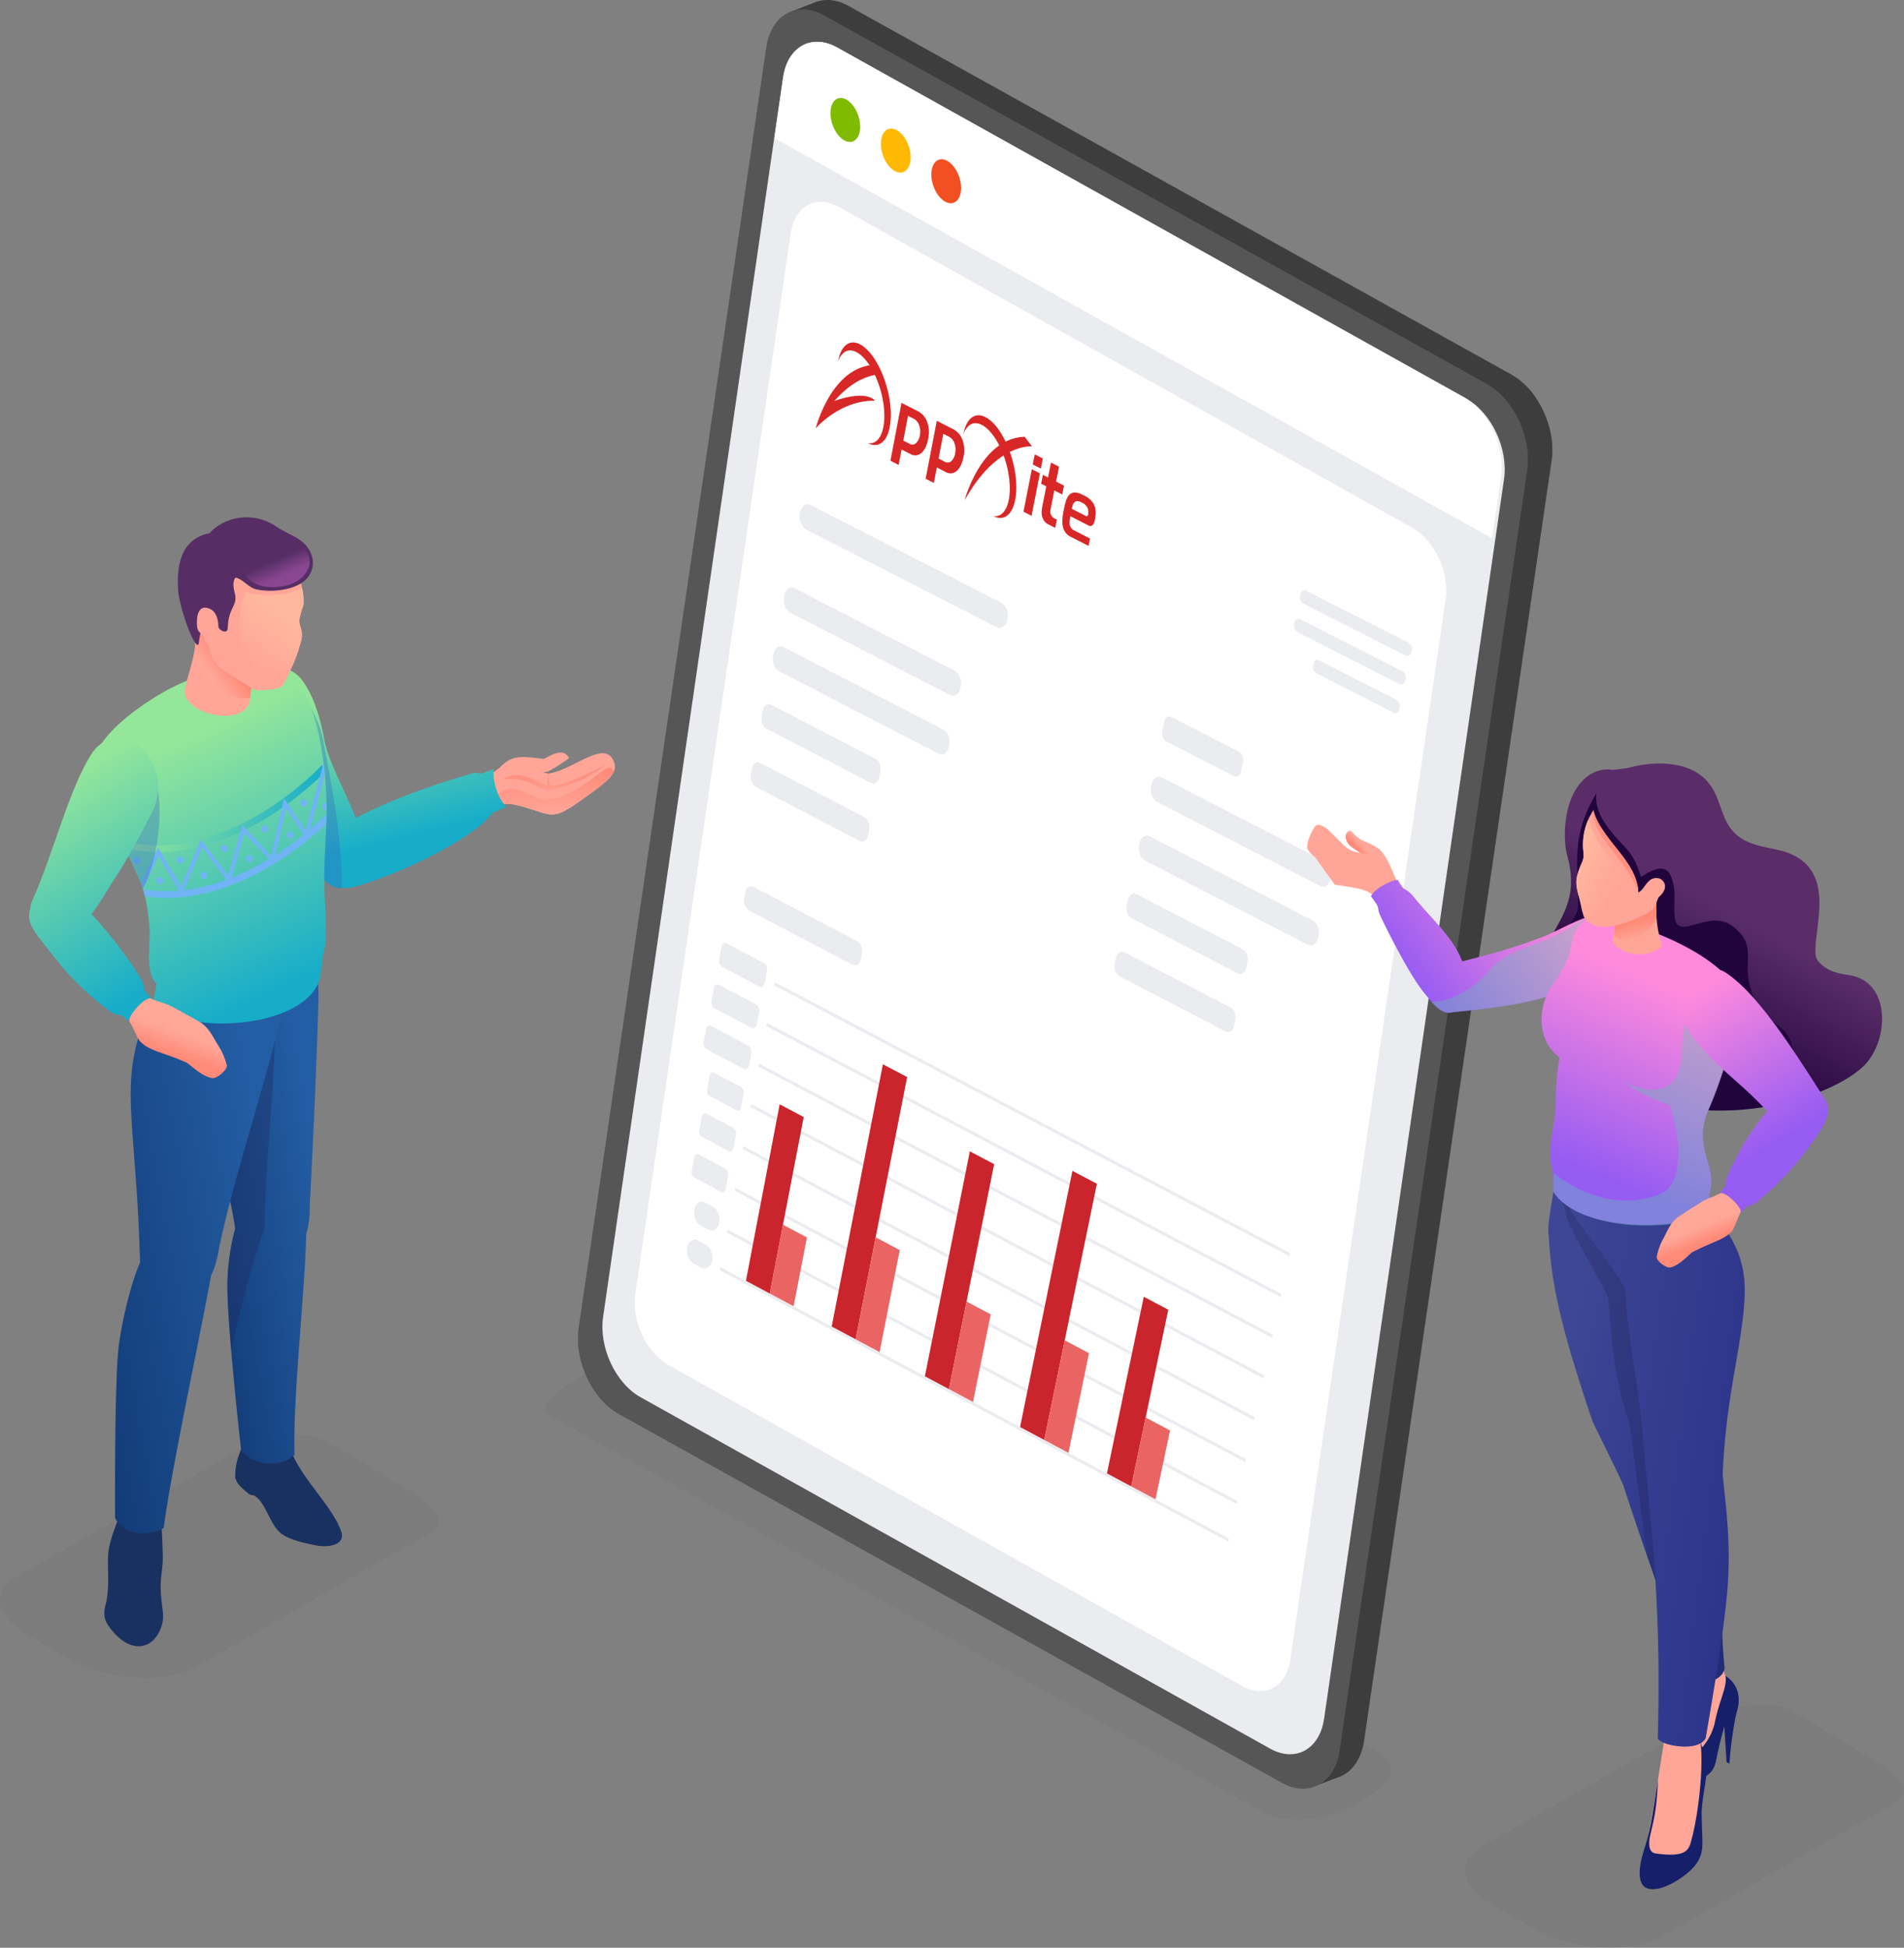 <svg xmlns="http://www.w3.org/2000/svg" xmlns:xlink="http://www.w3.org/1999/xlink" width="961.365" height="983.538" viewBox="0 0 961.365 983.538">
  <rect x="0" y="0" width="961.365" height="983.538" fill="#808080" stroke="none"/>
  <defs>
    <clipPath id="clip-path">
      <path id="Path_12483" data-name="Path 12483" d="M1072.182,1751.947l136.909,69.564-9.819,49.159-136.286-69.619Z" fill="none"/>
    </clipPath>
    <linearGradient id="linear-gradient" x1="0.491" y1="0.104" x2="0.522" y2="0.968" gradientUnits="objectBoundingBox">
      <stop offset="0" stop-color="#ff8a78"/>
      <stop offset="1" stop-color="#ffa799"/>
    </linearGradient>
    <linearGradient id="linear-gradient-2" x1="0.499" y1="0.25" x2="0.528" y2="1.44" xlink:href="#linear-gradient"/>
    <linearGradient id="linear-gradient-3" x1="0.423" y1="0.132" x2="0.616" y2="0.772" gradientUnits="objectBoundingBox">
      <stop offset="0" stop-color="#94e69a"/>
      <stop offset="1" stop-color="#17adc9"/>
    </linearGradient>
    <linearGradient id="linear-gradient-4" x1="0.845" y1="0.229" x2="0.127" y2="0.771" gradientUnits="objectBoundingBox">
      <stop offset="0" stop-color="#235da3"/>
      <stop offset="1" stop-color="#123a76"/>
    </linearGradient>
    <linearGradient id="linear-gradient-5" x1="0.773" y1="0.21" x2="-0.151" y2="0.777" xlink:href="#linear-gradient-4"/>
    <linearGradient id="linear-gradient-6" x1="0.467" y1="0.19" x2="0.682" y2="0.907" xlink:href="#linear-gradient-3"/>
    <linearGradient id="linear-gradient-7" x1="0" y1="0.5" x2="1" y2="0.5" xlink:href="#linear-gradient-3"/>
    <linearGradient id="linear-gradient-8" x1="0.435" y1="0.681" x2="0.546" y2="0.437" xlink:href="#linear-gradient"/>
    <linearGradient id="linear-gradient-9" x1="0.431" y1="0.163" x2="0.661" y2="0.931" xlink:href="#linear-gradient-3"/>
    <linearGradient id="linear-gradient-10" x1="0.558" y1="0.429" x2="0.305" y2="0.659" xlink:href="#linear-gradient"/>
    <linearGradient id="linear-gradient-11" x1="0.597" y1="0.241" x2="0.312" y2="0.78" gradientUnits="objectBoundingBox">
      <stop offset="0" stop-color="#ffb89e"/>
      <stop offset="1" stop-color="#ffa799"/>
    </linearGradient>
    <linearGradient id="linear-gradient-12" x1="0.653" y1="0.688" x2="0.447" y2="0.386" gradientUnits="objectBoundingBox">
      <stop offset="0" stop-color="#8a4791"/>
      <stop offset="1" stop-color="#562e65"/>
    </linearGradient>
    <linearGradient id="linear-gradient-13" x1="0.544" y1="0.432" x2="0.345" y2="0.802" gradientUnits="objectBoundingBox">
      <stop offset="0" stop-color="#5a2d68"/>
      <stop offset="1" stop-color="#22043d"/>
    </linearGradient>
    <linearGradient id="linear-gradient-14" x1="0.438" y1="0.586" x2="0.533" y2="0.507" xlink:href="#linear-gradient"/>
    <linearGradient id="linear-gradient-15" x1="0.098" y1="0.575" x2="0.794" y2="0.299" gradientUnits="objectBoundingBox">
      <stop offset="0" stop-color="#965cf2"/>
      <stop offset="1" stop-color="#ff8adc"/>
    </linearGradient>
    <linearGradient id="linear-gradient-16" x1="0.213" y1="0.187" x2="1.068" y2="0.765" gradientUnits="objectBoundingBox">
      <stop offset="0" stop-color="#3e4795"/>
      <stop offset="1" stop-color="#273088"/>
    </linearGradient>
    <linearGradient id="linear-gradient-17" x1="-0.078" y1="0.231" x2="1.225" y2="0.707" xlink:href="#linear-gradient-16"/>
    <linearGradient id="linear-gradient-18" x1="0.385" y1="0.834" x2="0.554" y2="0.199" xlink:href="#linear-gradient-15"/>
    <linearGradient id="linear-gradient-19" x1="0.556" y1="0.648" x2="0.472" y2="0.47" xlink:href="#linear-gradient"/>
    <linearGradient id="linear-gradient-20" x1="0.628" y1="0.744" x2="0.359" y2="0.067" xlink:href="#linear-gradient-15"/>
    <linearGradient id="linear-gradient-21" x1="0.522" y1="0.533" x2="0.594" y2="0.852" xlink:href="#linear-gradient"/>
    <linearGradient id="linear-gradient-22" x1="0.088" y1="0.373" x2="0.591" y2="0.782" xlink:href="#linear-gradient-11"/>
  </defs>
  <g id="appxite_invoice_as_service_hero" transform="translate(-651.124 -1584.756)">
    <g id="Group_8546" data-name="Group 8546">
      <path id="Path_12448" data-name="Path 12448" d="M1345.883,2468.972,990.789,2272.6c-8.717-3.982-21.527-7.739-30.074-2.532L938.838,2283.4c-4.4,2.681-18.87,11.581-9.192,16.843,28.475,15.482,330.641,184.016,359.557,199.745,5.469,2.974,13.47,4.049,21.867,3.352,8.361-.693,17.043-2.957,23.684-7.053l8.738-5.39c6.176-3.809,9.6-7.97,9.926-11.962C1353.74,2475.032,1351.234,2471.414,1345.883,2468.972Z" fill="#231f20" fill-rule="evenodd" opacity="0.04"/>
      <g id="Group_8539" data-name="Group 8539">
        <g id="Group_8538" data-name="Group 8538">
          <g id="Group_8535" data-name="Group 8535">
            <path id="Path_12449" data-name="Path 12449" d="M1079.527,1587.735c-5.121-2.908-11.123-3.989-16.743-1.871l-12.568,4.911c-4.564,23.619,260.273,889.4,266.1,895.412l11.219-4.234c7.365-2.9,11.228-10.568,12.309-18.021l94.716-646.521a.56.56,0,0,0,.011-.073c1.542-10.872-1.727-22.191-7.7-31.275a36.4,36.4,0,0,0-12.652-12.2Z" fill="#3d3d3d" fill-rule="evenodd"/>
            <path id="Path_12450" data-name="Path 12450" d="M1401.818,1778.647l-334.682-186.129c-13.65-7.564-26.647-.3-29.058,16.162L943.362,2255.2c-2.41,16.465,6.663,35.963,20.311,43.526l334.686,186.13c13.65,7.564,26.677.319,29.088-16.143l94.715-646.527C1424.578,1805.729,1415.466,1786.212,1401.818,1778.647Z" fill="#565656" fill-rule="evenodd"/>
          </g>
          <path id="Path_12451" data-name="Path 12451" d="M1401.818,1778.758l-334.682-186.129c-13.65-7.564-26.647-.3-29.058,16.162l-94.716,646.524c-2.41,16.465,6.663,35.963,20.311,43.526l334.686,186.13c13.65,7.564,26.677.319,29.088-16.143l94.715-646.527C1424.578,1805.84,1415.466,1786.323,1401.818,1778.758Z" fill="#565656" fill-rule="evenodd"/>
          <path id="Path_12452" data-name="Path 12452" d="M1391.5,1786.086l-317.829-177.419c-12.765-7.074-24.919-.284-27.174,15.113l-90.841,625.875c-2.254,15.4,6.231,33.63,18.994,40.7l317.833,177.421c12.764,7.074,24.947.3,27.2-15.1l90.84-625.878C1412.779,1811.412,1404.258,1793.16,1391.5,1786.086Z" fill="#ebecef" fill-rule="evenodd"/>
          <g id="Group_8537" data-name="Group 8537">
            <path id="Path_12453" data-name="Path 12453" d="M1390.091,1785.208l-316.424-176.541c-12.7-7.039-24.794-.282-27.037,15.038l-4.513,30.807,362.381,202.1,4.524-30.883C1411.27,1810.408,1402.791,1792.247,1390.091,1785.208Z" fill="#fff" fill-rule="evenodd"/>
            <g id="Group_8536" data-name="Group 8536">
              <path id="Path_12454" data-name="Path 12454" d="M1076.042,1654.686c-4.011-3.305-6.408-10.17-5.357-15.34s5.153-6.679,9.164-3.373,6.407,10.174,5.357,15.34S1080.051,1657.99,1076.042,1654.686Z" fill="#80ba01" fill-rule="evenodd"/>
              <path id="Path_12455" data-name="Path 12455" d="M1101.511,1670.159c-4.012-3.306-6.409-10.172-5.358-15.341s5.153-6.679,9.164-3.374,6.408,10.175,5.357,15.341S1105.519,1673.462,1101.511,1670.159Z" fill="#ffb902" fill-rule="evenodd"/>
              <path id="Path_12456" data-name="Path 12456" d="M1126.979,1685.63c-4.011-3.305-6.409-10.171-5.357-15.34s5.152-6.679,9.164-3.374,6.407,10.175,5.357,15.341S1130.988,1688.934,1126.979,1685.63Z" fill="#f25022" fill-rule="evenodd"/>
            </g>
          </g>
        </g>
      </g>
      <path id="Path_12457" data-name="Path 12457" d="M1364.209,1851.266l-289.758-162.118c-11.306-6.266-22.072-.251-24.069,13.387l-78.454,535.522c-2,13.639,5.519,29.789,16.824,36.053l289.76,162.12c11.307,6.265,22.1.264,24.094-13.371l78.454-535.526C1383.06,1873.7,1375.513,1857.532,1364.209,1851.266Z" fill="#fff" fill-rule="evenodd"/>
      <g id="Group_8545" data-name="Group 8545">
        <path id="Path_12458" data-name="Path 12458" d="M1360.83,1915.8l-51.537-26.23c-1.3-.66-2.053-2.67-1.677-4.465h0c.375-1.8,1.745-2.725,3.044-2.065l51.568,26.228c1.3.664,2.059,2.678,1.674,4.475h0C1363.517,1915.54,1362.135,1916.466,1360.83,1915.8Z" fill="#ebecef" fill-rule="evenodd"/>
        <path id="Path_12459" data-name="Path 12459" d="M1154.23,1901.457l-96.005-49.3c-2.413-1.239-3.867-5.025-3.232-8.416h0c.635-3.394,3.131-5.158,5.547-3.919l96.115,49.294c2.44,1.251,3.889,5.055,3.22,8.45h0C1159.207,1900.957,1156.667,1902.709,1154.23,1901.457Z" fill="#ebecef" fill-rule="evenodd"/>
        <path id="Path_12460" data-name="Path 12460" d="M1130.864,1935.769l-80.869-41.719c-2.219-1.145-3.558-4.624-2.976-7.734l.176-.937c.582-3.112,2.877-4.722,5.1-3.578l80.962,41.712c2.241,1.154,3.576,4.648,2.967,7.761l-.183.938C1135.431,1935.324,1133.1,1936.924,1130.864,1935.769Z" fill="#ebecef" fill-rule="evenodd"/>
        <path id="Path_12461" data-name="Path 12461" d="M1125.084,1965.4l-80.645-41.736c-2.213-1.145-3.55-4.612-2.97-7.706l.174-.933c.58-3.1,2.867-4.694,5.083-3.549l80.737,41.729c2.235,1.155,3.567,4.636,2.962,7.734l-.183.933C1129.637,1964.966,1127.316,1966.552,1125.084,1965.4Z" fill="#ebecef" fill-rule="evenodd"/>
        <path id="Path_12462" data-name="Path 12462" d="M1090.9,1980.115l-52.711-27.365c-1.808-.939-2.9-3.77-2.429-6.292l.553-2.952c.473-2.525,2.341-3.823,4.151-2.885l52.771,27.362c1.82.944,2.911,3.783,2.425,6.309l-.57,2.953C1094.6,1979.768,1092.714,1981.059,1090.9,1980.115Z" fill="#ebecef" fill-rule="evenodd"/>
        <path id="Path_12463" data-name="Path 12463" d="M1085.252,2009.445l-52.567-27.376c-1.8-.939-2.893-3.76-2.423-6.27l.55-2.937c.47-2.512,2.332-3.8,4.137-2.861l52.626,27.372c1.815.944,2.9,3.773,2.42,6.286l-.567,2.939C1088.944,2009.109,1087.065,2010.39,1085.252,2009.445Z" fill="#ebecef" fill-rule="evenodd"/>
        <path id="Path_12464" data-name="Path 12464" d="M1081.588,2071.929l-52.318-27.418c-1.8-.94-2.881-3.742-2.414-6.227l.547-2.909c.468-2.487,2.32-3.754,4.117-2.814l52.377,27.414c1.806.945,2.89,3.756,2.409,6.244l-.563,2.91C1085.262,2071.615,1083.392,2072.875,1081.588,2071.929Z" fill="#ebecef" fill-rule="evenodd"/>
        <path id="Path_12465" data-name="Path 12465" d="M1274.24,1976.733l-34.282-17.628c-1.5-.772-2.383-3.1-1.959-5.169l.979-4.79c.424-2.074,2-3.14,3.5-2.368L1276.8,1964.4c1.508.775,2.389,3.106,1.958,5.181l-1,4.791C1277.331,1976.447,1275.746,1977.508,1274.24,1976.733Z" fill="#ebecef" fill-rule="evenodd"/>
        <path id="Path_12466" data-name="Path 12466" d="M1317.647,2032.127l-82.4-42.508c-2.262-1.166-3.591-4.667-2.954-7.78l.192-.939c.636-3.116,3.009-4.712,5.273-3.546l82.494,42.5c2.283,1.176,3.608,4.691,2.944,7.808l-.2.939C1322.336,2031.718,1319.927,2033.3,1317.647,2032.127Z" fill="#ebecef" fill-rule="evenodd"/>
        <path id="Path_12467" data-name="Path 12467" d="M1311.344,2061.792l-82.166-42.523c-2.255-1.167-3.581-4.655-2.948-7.753l.191-.934c.634-3.1,3-4.684,5.256-3.517l82.261,42.516c2.277,1.177,3.6,4.679,2.939,7.781l-.2.935C1316.018,2061.4,1313.618,2062.969,1311.344,2061.792Z" fill="#ebecef" fill-rule="evenodd"/>
        <path id="Path_12468" data-name="Path 12468" d="M1276.1,2076.267l-53.7-27.88c-1.842-.957-2.926-3.8-2.41-6.329l.6-2.956c.516-2.528,2.448-3.814,4.292-2.858l53.764,27.876c1.855.961,2.937,3.818,2.406,6.346l-.621,2.957C1279.9,2075.949,1277.953,2077.229,1276.1,2076.267Z" fill="#ebecef" fill-rule="evenodd"/>
        <path id="Path_12469" data-name="Path 12469" d="M1269.941,2105.631l-53.552-27.89c-1.837-.956-2.919-3.794-2.406-6.307l.6-2.941c.514-2.515,2.439-3.791,4.278-2.834l53.613,27.886c1.85.961,2.93,3.808,2.4,6.324l-.618,2.942C1273.732,2105.324,1271.788,2106.593,1269.941,2105.631Z" fill="#ebecef" fill-rule="evenodd"/>
        <path id="Path_12470" data-name="Path 12470" d="M1357.747,1930.2l-51.466-26.236c-1.3-.661-2.05-2.666-1.676-4.458h0c.374-1.791,1.742-2.717,3.039-2.056l51.5,26.233c1.3.664,2.057,2.675,1.673,4.467h0C1360.431,1929.944,1359.051,1930.866,1357.747,1930.2Z" fill="#ebecef" fill-rule="evenodd"/>
        <path id="Path_12471" data-name="Path 12471" d="M1354.957,1944.712l-39.314-20.072a3.691,3.691,0,0,1-1.473-3.917l.164-.78c.331-1.573,1.535-2.384,2.676-1.8l39.339,20.071a3.681,3.681,0,0,1,1.47,3.923l-.167.781C1357.315,1944.489,1356.1,1945.3,1354.957,1944.712Z" fill="#ebecef" fill-rule="evenodd"/>
        <g id="Artwork_4" data-name="Artwork 4">
          <g id="Group_8543" data-name="Group 8543">
            <g id="Group_8542" data-name="Group 8542" clip-path="url(#clip-path)">
              <g id="Group_8541" data-name="Group 8541">
                <g id="Group_8540" data-name="Group 8540" clip-path="url(#clip-path)">
                  <path id="Path_12472" data-name="Path 12472" d="M1119.793,1806.3q-.985,5.132-3.462,7.2a4.68,4.68,0,0,1-5.554.5l-4.426-2.258-1.491,7.8-4.139-2.114,5.574-29.236,8.185,4.167a9.759,9.759,0,0,1,4.864,5.661,15.588,15.588,0,0,1,.449,8.275m-4.215-1.784a9.074,9.074,0,0,0-.377-5.032,5.771,5.771,0,0,0-2.718-3.27l-2.885-1.469-2.387,12.5,3.175,1.62a2.711,2.711,0,0,0,3.2-.3,6.741,6.741,0,0,0,1.988-4.05" fill="#d82727"/>
                  <path id="Path_12473" data-name="Path 12473" d="M1137.625,1815.391q-.994,5.132-3.479,7.2a4.7,4.7,0,0,1-5.568.5l-4.434-2.262-1.5,7.8-4.146-2.118,5.622-29.24,8.2,4.175a9.763,9.763,0,0,1,4.869,5.666,15.561,15.561,0,0,1,.44,8.278m-4.223-1.788a9.067,9.067,0,0,0-.372-5.033,5.772,5.772,0,0,0-2.721-3.274l-2.89-1.472-2.407,12.5,3.181,1.623a2.72,2.72,0,0,0,3.212-.293,6.739,6.739,0,0,0,2-4.049" fill="#d82727"/>
                  <path id="Path_12474" data-name="Path 12474" d="M1176.675,1821.381l-4.091-2.082,1-5.1,4.093,2.082Zm-4.7,23.852-4.081-2.083,4.217-21.445,4.09,2.082Z" fill="#d82727"/>
                  <path id="Path_12475" data-name="Path 12475" d="M1187.472,1834.455l-4-2.039-1.925,9.732a4.383,4.383,0,0,0,.218,2.525,3.813,3.813,0,0,0,1.783,1.865l1.215.62-.828,4.176-3.819-1.949a5.575,5.575,0,0,1-2.588-3.231,7.409,7.409,0,0,1-.468-2.742,18.481,18.481,0,0,1,.373-3.043l1.978-10.022-2.608-1.328.883-4.478,2.609,1.328,1.483-7.511,4.066,2.068-1.486,7.512,4.005,2.039Z" fill="#d82727"/>
                  <path id="Path_12476" data-name="Path 12476" d="M1138.2,1837.324s8.133-31.27,30.27-32.034l3.728,4.882s-17.685-2.021-34,27.152" fill="#d82727"/>
                  <path id="Path_12477" data-name="Path 12477" d="M1062.987,1801.052s7.893-31.247,29.8-32.077l3.713,4.863s-17.513-1.964-33.512,27.214" fill="#d82727"/>
                  <path id="Path_12478" data-name="Path 12478" d="M1160.74,1812.179c-5.064-13.6-13.679-20.932-19.23-16.368-1.994,1.639-3.317,4.594-3.963,8.331a9.783,9.783,0,0,1,2.811-4.45c5.027-4.13,12.828,2.51,17.414,14.824s4.212,25.594-.818,29.687a5.156,5.156,0,0,1-4.372,1.1c2.612,1.378,5.148,1.367,7.248-.341,5.556-4.517,5.97-19.192.91-32.781" fill="#d82727"/>
                  <path id="Path_12479" data-name="Path 12479" d="M1097.323,1775.353c-5.079-13.579-13.655-20.88-19.141-16.3-1.971,1.645-3.271,4.6-3.9,8.339a9.771,9.771,0,0,1,2.769-4.456c4.968-4.144,12.733,2.469,17.333,14.764s4.285,25.568-.686,29.676a5.081,5.081,0,0,1-4.332,1.111c2.6,1.369,5.112,1.351,7.187-.363,5.492-4.533,5.84-19.2.765-32.77" fill="#d82727"/>
                  <path id="Path_12480" data-name="Path 12480" d="M1062.987,1801.052s12.21-14.345,29.927-13.922c0,0-4.169-6.67-24.524,1.595" fill="#d82727"/>
                  <path id="Path_12481" data-name="Path 12481" d="M1192.047,1855.968a7.291,7.291,0,0,1-4.251-5.22c-.627-2.6-.117-5.663.458-8.561.813-4.1,1.562-7.05,3.694-8.247s4.807.164,6.292.92a11.074,11.074,0,0,1,4.918,4.057c1.52,2.556,1.36,5.489.806,8.265a4.631,4.631,0,0,1-1.405,2.936,1.7,1.7,0,0,1-1.857-.035l-9.139-4.659a22.629,22.629,0,0,0-.393,3.127,4.232,4.232,0,0,0,2.655,4.225l7.683,3.919-.744,3.721Zm7.468-10.6c.683.348.912-.311,1.028-.891a5.579,5.579,0,0,0-.423-3.457,5.722,5.722,0,0,0-2.771-2.507c-.921-.469-2.338-1.236-3.584-.228-.935.757-1.144,1.974-1.462,3.408Z" fill="#d82727"/>
                </g>
              </g>
            </g>
          </g>
        </g>
        <g id="Group_8544" data-name="Group 8544">
          <path id="Path_12484" data-name="Path 12484" d="M1034.637,2082.952l-18.864-9.92a3.781,3.781,0,0,1-1.508-3.882l1.173-6.256c.29-1.549,1.444-2.335,2.565-1.746l18.885,9.918a3.778,3.778,0,0,1,1.507,3.889l-1.186,6.257C1036.916,2082.759,1035.759,2083.541,1034.637,2082.952Z" fill="#ebecef" fill-rule="evenodd"/>
          <path id="Path_12485" data-name="Path 12485" d="M1030.689,2103.8l-18.827-9.922a3.772,3.772,0,0,1-1.505-3.872l1.168-6.234c.289-1.543,1.44-2.325,2.559-1.736l18.847,9.921a3.77,3.77,0,0,1,1.506,3.879l-1.182,6.234C1032.963,2103.615,1031.808,2104.393,1030.689,2103.8Z" fill="#ebecef" fill-rule="evenodd"/>
          <path id="Path_12486" data-name="Path 12486" d="M1026.755,2124.581l-18.79-9.924a3.765,3.765,0,0,1-1.5-3.863l1.164-6.212c.288-1.537,1.437-2.314,2.553-1.726l18.81,9.923a3.762,3.762,0,0,1,1.5,3.87l-1.177,6.212C1029.024,2124.4,1027.872,2125.171,1026.755,2124.581Z" fill="#ebecef" fill-rule="evenodd"/>
          <path id="Path_12487" data-name="Path 12487" d="M1023.1,2145.427l-13.67-7.236a3.263,3.263,0,0,1-1.3-3.345l1.3-6.925c.25-1.33,1.246-2,2.213-1.489l13.685,7.235a3.261,3.261,0,0,1,1.3,3.351l-1.313,6.925C1025.067,2145.272,1024.07,2145.939,1023.1,2145.427Z" fill="#ebecef" fill-rule="evenodd"/>
          <path id="Path_12488" data-name="Path 12488" d="M1302.235,2219.136,1041.9,2082.293l.3-1.6,260.379,136.841Z" fill="#ebecef" fill-rule="evenodd"/>
          <path id="Path_12489" data-name="Path 12489" d="M1297.81,2239.757l-259.826-136.872.3-1.59,259.866,136.87Z" fill="#ebecef" fill-rule="evenodd"/>
          <path id="Path_12490" data-name="Path 12490" d="M1293.4,2260.306l-259.315-136.9.3-1.584,259.355,136.9Z" fill="#ebecef" fill-rule="evenodd"/>
          <path id="Path_12491" data-name="Path 12491" d="M1289.008,2280.781,1030.2,2143.855l.3-1.579L1289.347,2279.2Z" fill="#ebecef" fill-rule="evenodd"/>
          <path id="Path_12492" data-name="Path 12492" d="M1284.455,2302l-258.279-136.953.3-1.573,258.318,136.951Z" fill="#ebecef" fill-rule="evenodd"/>
          <path id="Path_12493" data-name="Path 12493" d="M1279.919,2323.14l-257.754-136.978.3-1.567,257.793,136.976Z" fill="#ebecef" fill-rule="evenodd"/>
          <path id="Path_12494" data-name="Path 12494" d="M1275.4,2344.2l-257.23-137,.3-1.562,257.269,137Z" fill="#ebecef" fill-rule="evenodd"/>
          <path id="Path_12495" data-name="Path 12495" d="M1271.323,2363.2l-256.759-137.024.3-1.557,256.8,137.022Z" fill="#ebecef" fill-rule="evenodd"/>
          <path id="Path_12496" data-name="Path 12496" d="M1019.2,2166.058l-13.643-7.237a3.257,3.257,0,0,1-1.3-3.337l1.3-6.9c.249-1.326,1.242-1.992,2.208-1.481l13.658,7.237a3.254,3.254,0,0,1,1.3,3.342l-1.308,6.9C1021.156,2165.907,1020.161,2166.571,1019.2,2166.058Z" fill="#ebecef" fill-rule="evenodd"/>
          <path id="Path_12497" data-name="Path 12497" d="M1015.3,2186.617l-13.617-7.239a3.25,3.25,0,0,1-1.3-3.328l1.292-6.876c.248-1.321,1.24-1.984,2.2-1.472l13.632,7.238a3.248,3.248,0,0,1,1.3,3.334l-1.3,6.877C1017.259,2186.47,1016.265,2187.13,1015.3,2186.617Z" fill="#ebecef" fill-rule="evenodd"/>
          <path id="Path_12498" data-name="Path 12498" d="M1008.917,2205.769l-4.017-2.14c-2.338-1.246-3.758-4.881-3.155-8.08h0c.6-3.2,3.011-4.8,5.352-3.556l4.02,2.14c2.343,1.246,3.763,4.887,3.156,8.087h0C1013.667,2205.42,1011.256,2207.016,1008.917,2205.769Z" fill="#ebecef" fill-rule="evenodd"/>
          <path id="Path_12499" data-name="Path 12499" d="M1005.3,2224.9l-4.009-2.14c-2.334-1.246-3.752-4.873-3.151-8.061h0c.6-3.19,3-4.782,5.34-3.537l4.014,2.14c2.338,1.247,3.756,4.879,3.151,8.069h0C1010.04,2224.556,1007.634,2226.143,1005.3,2224.9Z" fill="#ebecef" fill-rule="evenodd"/>
          <path id="Path_12500" data-name="Path 12500" d="M1056.932,2148.814l-17.138,89.113-12.034-6.421,17.035-89.107Z" fill="#ca242d" fill-rule="evenodd"/>
          <path id="Path_12501" data-name="Path 12501" d="M1058.563,2209.617l-6.721,34.738-12.049-6.429,6.68-34.736Z" fill="#eb6464" fill-rule="evenodd"/>
          <path id="Path_12502" data-name="Path 12502" d="M1109.157,2128.628l-26.015,132.428-12.087-6.449,25.86-132.42Z" fill="#ca242d" fill-rule="evenodd"/>
          <path id="Path_12503" data-name="Path 12503" d="M1105.422,2216.007l-10.177,51.507-12.1-6.458,10.117-51.5Z" fill="#eb6464" fill-rule="evenodd"/>
          <path id="Path_12504" data-name="Path 12504" d="M1153.092,2172.615,1130.267,2286.2l-12.145-6.48,22.691-113.58Z" fill="#ca242d" fill-rule="evenodd"/>
          <path id="Path_12505" data-name="Path 12505" d="M1151.365,2248.468l-8.937,44.221-12.16-6.488,8.885-44.219Z" fill="#eb6464" fill-rule="evenodd"/>
          <path id="Path_12506" data-name="Path 12506" d="M1204.967,2182.513l-26.591,129.358-12.2-6.512,26.438-129.351Z" fill="#ca242d" fill-rule="evenodd"/>
          <path id="Path_12507" data-name="Path 12507" d="M1201,2268.072l-10.4,50.319-12.219-6.52,10.343-50.316Z" fill="#eb6464" fill-rule="evenodd"/>
          <path id="Path_12508" data-name="Path 12508" d="M1241.008,2246.117l-18.711,89.189-12.258-6.541,18.6-89.185Z" fill="#ca242d" fill-rule="evenodd"/>
          <path id="Path_12509" data-name="Path 12509" d="M1241.9,2307.088l-7.335,34.766-12.273-6.549,7.293-34.765Z" fill="#eb6464" fill-rule="evenodd"/>
        </g>
        <path id="Path_12510" data-name="Path 12510" d="M1315.329,2158.111l-290.772-151.852.3-1.612L1315.676,2156.5Z" fill="#fff" fill-rule="evenodd"/>
        <path id="Path_12511" data-name="Path 12511" d="M1344.236,2023.392l-294.5-151.6.309-1.649L1344.59,2021.74Z" fill="#fff" fill-rule="evenodd"/>
      </g>
    </g>
    <g id="Group_8573" data-name="Group 8573">
      <g id="Group_8560" data-name="Group 8560">
        <path id="Path_12512" data-name="Path 12512" d="M661.7,2379.686l111.841-63.7c12.192-5.57,29.641-10,42.064-3.54,11.319,5.89,29.963,17.946,38.206,22.647,6.263,3.572,28,16.594,14.461,23.957-39.827,21.657-79.242,46.013-119.685,68.013-7.648,4.161-18.837,5.665-30.583,4.689-11.694-.972-23.691-4.378-33.125-9.865q-10.082-5.865-19.832-11.544c-8.773-5.108-13.424-11.148-13.885-16.733C650.712,2388.159,654.217,2383.1,661.7,2379.686Z" fill="#231f20" fill-rule="evenodd" opacity="0.04"/>
        <g id="Group_8559" data-name="Group 8559">
          <g id="Group_8550" data-name="Group 8550">
            <g id="Group_8548" data-name="Group 8548">
              <path id="Path_12513" data-name="Path 12513" d="M928.049,1975.384a18.815,18.815,0,0,1-2.633-.621c.963-.133,1.754-.259,2.3-.368a78.649,78.649,0,0,0,10.713-6.816c-3.221-6.519-11.211.248-12.769.374-.617.049-4.779-.691-8.825-.878-5.751-.265-9.4.958-13.346,5.324-1.836,1.29-3.9,2.862-6.011,4.526.5,5.444,1.186,10,4.515,14.728a10.464,10.464,0,0,1,3.124-.872c4.088-.43,8.011.508,17.037,3.505,9.153,3.039,10.774,2.943,24.9-7.228,10.35-7.449,15.99-11.621,14.222-17.091C957.147,1957.169,940.815,1973.6,928.049,1975.384Z" fill="#ffa698" fill-rule="evenodd"/>
              <g id="Group_8547" data-name="Group 8547">
                <path id="Path_12514" data-name="Path 12514" d="M926.883,1988.74c-8.8-1.4-14.949-8.687-22.161-4.426-1.817,1.074-3.468,2.134-5.03,3.207a22.019,22.019,0,0,0,2.3,4.132,10.464,10.464,0,0,1,3.124-.872c4.088-.43,8.011.509,17.037,3.505,9.153,3.039,10.774,2.943,24.9-7.228,6.953-5,11.779-8.528,13.664-11.962.921-1.677-1.78-3.571-3.995-1.987C945.344,1981.255,939.648,1986.954,926.883,1988.74Z" fill-rule="evenodd" fill="url(#linear-gradient)"/>
                <path id="Path_12515" data-name="Path 12515" d="M958.251,1970.031c-3.862,2.939-24.146,12.3-28.9,11.342-1.276-.256-1.075-2.726-1.2-5.77-.975,2.025.228,6.567-1.713,5.578-10.88-5.533-15.579-6.553-21.871-2.564a22.53,22.53,0,0,1,12.435.893c3.792,1.276,7.3,3.508,11.316,4.6C938.84,1981.008,945.236,1979.933,958.251,1970.031Z" fill-rule="evenodd" fill="url(#linear-gradient-2)"/>
              </g>
            </g>
            <g id="Group_8549" data-name="Group 8549">
              <path id="Path_12516" data-name="Path 12516" d="M812.886,2026.322c-2.192-2.142-4.284-4.423-5.714-5.749-11.042-10.252-29.222-43.521-39.459-93.067,3.7-3.01,14.65-5.852,16.623-6.241,8.6-1.7,15.892,2.845,18.4,5.8,4.579,5.41,9.256,15.282,12.121,31.052,1.934,10.634,9.86,24.842,15.212,37.986q.352.868.691,1.729a249.064,249.064,0,0,1,23.553-10.664c10.659-4.262,22.811-8.271,35.971-12.094,1.569-.455,3.022.577,4.574.132.861-.374,4.728-1.74,5.415-2.064-.058,7.848,2.136,14.074,6.448,19.082-.8.272-5.037,2.225-5.9,2.545-1.291.628-2.783,2.593-3.777,3.621-9.9,10.218-38.449,25.52-64.726,33.549C823.387,2034.668,816.656,2033.181,812.886,2026.322Z" fill-rule="evenodd" fill="url(#linear-gradient-3)"/>
              <path id="Path_12517" data-name="Path 12517" d="M812.886,2026.322c-2.192-2.142-4.284-4.423-5.714-5.749-11.042-10.252-29.222-43.521-39.459-93.067,22.011-17.912,43.085,11.67,46.691,31.51,4.672,25.7,9.24,47.638,9.482,74.2A12.458,12.458,0,0,1,812.886,2026.322Z" fill="#3469c0" fill-rule="evenodd" opacity="0.35" style="mix-blend-mode: multiply;isolation: isolate"/>
            </g>
          </g>
          <g id="Group_8551" data-name="Group 8551">
            <path id="Path_12518" data-name="Path 12518" d="M711.286,2347.3c-.608,2.205-.268,4.046-1.355,6.943a80.514,80.514,0,0,0-3.569,11.154c-1.829,7.771.687,18.179-1.78,29.173-1.272,4.4-1.177,7.916,1.744,11.8,2.862,3.806,8.25,9.906,15.273,9.675a10.523,10.523,0,0,0,7.411-3.594,17.7,17.7,0,0,0,4.427-13.031c-.152-2.095-1.368-8.848-1.161-15,.181-5.383,1.167-8.348,1.044-14.251-.132-6.24-.613-14.831-.708-18.859Z" fill="#193161" fill-rule="evenodd"/>
            <path id="Path_12519" data-name="Path 12519" d="M773.332,2315.319c-2.034,5.529-3.375,7.893-3.469,15.61,1.248,4.075,4.118,5.73,7.317,8.544l2.254.493c5.59,3.025,7.634,13.632,12.821,18.461,3.659,3.408,10.941,5.263,18.171,6.658,7.727,1.492,15.067-.715,13.056-6.792-5-15.1-26.6-32.146-27.091-49.014Z" fill="#193161" fill-rule="evenodd"/>
            <path id="Path_12520" data-name="Path 12520" d="M805.748,2207.72c-.554,28.921-6.856,83.045-5.894,111.544-7.388,7.407-22.183,5.116-26.991-2.465-3-26.224-6.5-63.478-6.844-77.867a111.66,111.66,0,0,1,3.846-33.746c-4.293-31.643-22.57-74.822-18.218-104.594,1.912-13.077,10.481-27.153,12.976-37.941,21.554,26.556,37.979,13.828,46.9,11.521-.051,9.176.643,7.951.346,17.595-1.005,32.609-2.522,67.43-4.313,101.267C807.617,2198.089,807.164,2203.642,805.748,2207.72Z" fill-rule="evenodd" fill="url(#linear-gradient-4)"/>
            <path id="Path_12521" data-name="Path 12521" d="M767.9,2266.364c-1.009-11.388-1.729-21.3-1.877-27.431a111.664,111.664,0,0,1,3.846-33.747c-4.293-31.643-22.569-74.822-18.218-104.594,1.912-13.077,10.481-27.153,12.974-37.941,21.556,26.556,37.981,13.828,46.9,11.522-.005,1.022,0,1.915.009,2.709l-28.248,20.874,6.96-1.572c-.265,37.578-4.914,71.837-5.613,108.9-7.291,21.014-11.579,38.965-16.615,60.622Z" fill="#1e2353" fill-rule="evenodd" opacity="0.3" style="mix-blend-mode: multiply;isolation: isolate"/>
            <path id="Path_12522" data-name="Path 12522" d="M757.741,2228.758c-5.194,28.92-20.349,99.1-23.958,127.6-9.333,5.184-21.251,2.476-24.548-5.1-.108-26.223,0-73.387,1.96-87.776,1.633-11.977,5.872-30.452,10.657-41.208-1.911-67.569-9.46-85.578-.333-115.35,4.009-13.076,14.5-25.693,18.726-36.481,5.787,8.886,14.711,21.494,33.833,19.934,1.871-.152,17.815-11.543,23.08-12.851-6.673,40.2-25.9,92.708-35.253,136.551C761.156,2219.125,759.812,2224.678,757.741,2228.758Z" fill-rule="evenodd" fill="url(#linear-gradient-5)"/>
          </g>
          <path id="Path_12523" data-name="Path 12523" d="M787.55,1920.588a15.959,15.959,0,0,1,5.968,2.01c14.225,7.9,19.185,31.143,21.47,51.509,1.982,17.666.479,32.329-.082,48.492-.448,12.894,1.216,24.826.637,37.03-.171,3.614-1.544,7.536-1.915,11.384.011,2.753-.965,5.491-.932,7.615-7.122,27.158-74.437,29.406-84.235,11.018a54.341,54.341,0,0,0,1.726-8.224c-6.338-5.771-2.677-19.84-3.677-29.666-.75-7.378-1.808-14.9-3.992-20.285-9.155-22.55-21.937-39.911-24.476-57.221-1.749-11.923,13.489-26.769,33.581-38.794C750.956,1923.885,777.2,1917.569,787.55,1920.588Z" fill-rule="evenodd" fill="url(#linear-gradient-6)"/>
          <g id="Group_8555" data-name="Group 8555">
            <g id="Group_8554" data-name="Group 8554">
              <g id="Group_8552" data-name="Group 8552">
                <path id="Path_12524" data-name="Path 12524" d="M815.057,1974.727c-7.151,7.249-51.2,49.341-99.966,38.522l.5-3.318c51.4,11.4,97.813-38.537,97.947-38.68l1.255,1.2q.1.829.191,1.656C815.011,1974.315,815.034,1974.521,815.057,1974.727Z" fill-rule="evenodd" fill="url(#linear-gradient-7)"/>
                <path id="Path_12525" data-name="Path 12525" d="M815.846,2000.852c-12.057,11.361-49.554,42.627-91.505,36.56-.291-1.24-.611-2.43-.968-3.555,44.679,7.269,84.728-30.126,92.588-37.994Q815.926,1998.371,815.846,2000.852Z" fill="#70b4f5" fill-rule="evenodd"/>
              </g>
              <path id="Path_12526" data-name="Path 12526" d="M722.263,2030.85l8.668-18.034,11.615,19.595,10.008-23.857,13.752,18.4,7.118-25.626L787.952,2017l6.612-29.162L805.4,2004.2l9.089-34.223q.268,2.081.5,4.132.083.73.156,1.456l-8.891,33.481-10.717-16.172-6.411,28.28-14.661-15.823-7.251,26.108-14.089-18.848-10.2,24.315-11.736-19.8-7.909,16.456c-.238-.726-.491-1.425-.761-2.091C722.434,2031.264,722.348,2031.057,722.263,2030.85Z" fill="#70b4f5" fill-rule="evenodd"/>
              <g id="Group_8553" data-name="Group 8553">
                <path id="Path_12527" data-name="Path 12527" d="M731.732,2027.7a1.909,1.909,0,0,1,1.712,1.9,1.6,1.6,0,0,1-1.712,1.659,1.907,1.907,0,0,1-1.712-1.9A1.605,1.605,0,0,1,731.732,2027.7Z" fill="#70b4f5" fill-rule="evenodd"/>
                <path id="Path_12528" data-name="Path 12528" d="M742.06,2017.21a1.907,1.907,0,0,1,1.712,1.9,1.6,1.6,0,0,1-1.712,1.658,1.906,1.906,0,0,1-1.712-1.9A1.605,1.605,0,0,1,742.06,2017.21Z" fill="#70b4f5" fill-rule="evenodd"/>
                <path id="Path_12529" data-name="Path 12529" d="M754.129,2024.979a1.907,1.907,0,0,1,1.711,1.9,1.6,1.6,0,0,1-1.711,1.658,1.907,1.907,0,0,1-1.712-1.9A1.6,1.6,0,0,1,754.129,2024.979Z" fill="#70b4f5" fill-rule="evenodd"/>
                <path id="Path_12530" data-name="Path 12530" d="M764.344,2011.453a1.908,1.908,0,0,1,1.712,1.9,1.6,1.6,0,0,1-1.712,1.659,1.909,1.909,0,0,1-1.712-1.9A1.6,1.6,0,0,1,764.344,2011.453Z" fill="#70b4f5" fill-rule="evenodd"/>
                <path id="Path_12531" data-name="Path 12531" d="M777.142,2016.524a1.906,1.906,0,0,1,1.712,1.9,1.6,1.6,0,0,1-1.712,1.658,1.908,1.908,0,0,1-1.711-1.9A1.6,1.6,0,0,1,777.142,2016.524Z" fill="#70b4f5" fill-rule="evenodd"/>
                <path id="Path_12532" data-name="Path 12532" d="M784.777,2001.578a1.907,1.907,0,0,1,1.711,1.9,1.605,1.605,0,0,1-1.711,1.66,1.908,1.908,0,0,1-1.713-1.905A1.605,1.605,0,0,1,784.777,2001.578Z" fill="#70b4f5" fill-rule="evenodd"/>
                <path id="Path_12533" data-name="Path 12533" d="M797.687,2004.748a1.908,1.908,0,0,1,1.712,1.9,1.605,1.605,0,0,1-1.712,1.659,1.908,1.908,0,0,1-1.712-1.9A1.6,1.6,0,0,1,797.687,2004.748Z" fill="#70b4f5" fill-rule="evenodd"/>
                <path id="Path_12534" data-name="Path 12534" d="M804.535,1988.511a1.907,1.907,0,0,1,1.712,1.9,1.6,1.6,0,0,1-1.712,1.659,1.906,1.906,0,0,1-1.712-1.9A1.605,1.605,0,0,1,804.535,1988.511Z" fill="#70b4f5" fill-rule="evenodd"/>
                <path id="Path_12535" data-name="Path 12535" d="M815.536,1990.226a1.668,1.668,0,0,1,.43.087q.021,1.734.013,3.447a1.622,1.622,0,0,1-.443.028,1.908,1.908,0,0,1-1.711-1.9A1.6,1.6,0,0,1,815.536,1990.226Z" fill="#70b4f5" fill-rule="evenodd"/>
                <path id="Path_12536" data-name="Path 12536" d="M720.281,2017.558a1.907,1.907,0,0,1,1.712,1.9,1.6,1.6,0,0,1-1.712,1.659,1.907,1.907,0,0,1-1.712-1.9A1.605,1.605,0,0,1,720.281,2017.558Z" fill="#70b4f5" fill-rule="evenodd"/>
              </g>
            </g>
            <path id="Path_12537" data-name="Path 12537" d="M730.8,1983.588c2.566,13.91-.678,37.467-7.534,49.919a158.215,158.215,0,0,0-10.763-22.859C712.894,2009.576,727.627,1966.388,730.8,1983.588Z" fill="#3469c0" fill-rule="evenodd" opacity="0.35" style="mix-blend-mode: multiply;isolation: isolate"/>
          </g>
          <g id="Group_8556" data-name="Group 8556">
            <path id="Path_12538" data-name="Path 12538" d="M726.262,2088.477c3.114,1.62,8.685,3.033,10.962,4.2,1.179.6,9.649,5.146,14.428,7.929,5.11,2.974,6.8,7.635,10.065,12.721a33.253,33.253,0,0,1,3.914,9.355c.456,2.2-4.919,6.846-7.355,6.47-5.534-.853-11.535-7.191-13.022-7.844-12.628-5.548-18.52-5.8-23.263-10.551-2.025-2.03-3.586-8.252-7.842-13.657l7.053-7.267Z" fill-rule="evenodd" fill="url(#linear-gradient-8)"/>
            <path id="Path_12539" data-name="Path 12539" d="M697,1965.988c-11.255,18.023-19.354,50.806-29.346,73.012a14.378,14.378,0,0,0-1.3,4.719c-1.85,5.514,1.04,10.121,4.862,15.026,9.354,12,16.827,22.829,36.085,37.175,1.442,1.074,2.969,1.061,5.041,1.489,1.208.874,2.921,2.479,4.208,3.392-1.643-1.854,6.8-12.4,10.958-12.013-1.144-1.242-2.315-2.594-3.51-4.029a12.672,12.672,0,0,0-1.189-4.634c-3.365-6.463-14.68-22.4-25.493-33.759,4.471-5.825,8.259-12.6,11.385-17.387a288.42,288.42,0,0,0,14.874-25.733c1.748-3.4,2.726-5.076,4.408-8.568C740.471,1968.754,710.646,1944.13,697,1965.988Z" fill-rule="evenodd" fill="url(#linear-gradient-9)"/>
          </g>
          <g id="Group_8558" data-name="Group 8558">
            <g id="Group_8557" data-name="Group 8557">
              <path id="Path_12540" data-name="Path 12540" d="M777.82,1933.769c.2-1.087.464-2.172.7-3.338.664-3.324-.2-9.778.688-17.39l-28.826-12.179c-.481,16.187-3.131,19.523-6.111,32.711.322,12.969,32.532,18.774,33.208,3.539A23.825,23.825,0,0,1,777.82,1933.769Z" fill="#ffa698" fill-rule="evenodd"/>
              <path id="Path_12541" data-name="Path 12541" d="M777.82,1933.769c.2-1.087.464-2.172.7-3.338.664-3.324-.2-9.778.688-17.39l-28.826-12.179c-.11,3.675-.33,6.7-.641,9.335-1.028,10.72,9.249,29.393,27.738,26.915A23.825,23.825,0,0,1,777.82,1933.769Z" fill-rule="evenodd" fill="url(#linear-gradient-10)"/>
              <path id="Path_12542" data-name="Path 12542" d="M779.474,1933.048c-3.535-2.335-13.2-8.206-16.371-10.53-6.931-5.085-6.09-11.571-8.1-21.735-6.482-4.632-8.659-8.306-9.238-12.462-1.375-9.862,4.244-20.489,11.775-26.3,6.583-5.076,14.156-6.5,22.67-4.633,16.54,3.623,23.353,16.139,24.227,30.444a9.582,9.582,0,0,1-.465,3.553,45.322,45.322,0,0,0-1.53,5.314c-.871,4.245,2,5.783.853,11.055-1.556,7.172-7.506,21.166-9.944,23.506C791.481,1933.062,783.127,1933.643,779.474,1933.048Z" fill="#ffa698" fill-rule="evenodd"/>
              <path id="Path_12543" data-name="Path 12543" d="M803.645,1881.6a46.332,46.332,0,0,1,.8,6.235,9.582,9.582,0,0,1-.465,3.553,45.079,45.079,0,0,0-1.529,5.314c-.872,4.245,2,5.783.852,11.055a85.5,85.5,0,0,1-4.479,13.179c-10.647,8.1-19.96-1.792-21.384-3.628-6.673-8.606-7.186-21.48-2.139-33.5C782.981,1886.385,795.544,1885.874,803.645,1881.6Z" fill-rule="evenodd" fill="url(#linear-gradient-11)"/>
              <path id="Path_12544" data-name="Path 12544" d="M741.139,1883.658c.441,5.469,4.723,19.517,7.964,24.727,3.358,5.4,1.894-1.217,3.662-4.912,1.36-2.841,5.764-3.171,7.095-6.1.651,2.489,1.522,4.914,3.127,5.789,1.021.557,3.088,1.322,3.169-1.615.283-10.149,5.085-10.854,3.569-16.936-1.137-4.56-.862-6.518.253-8.165,3.312.464,5.444,3.856,9.326,5.532,2.7,1.166,14.6,2.428,23.064-2.193,8.18-4.467,8.944-14.43,2.074-20.831-3.822-3.562-8.112-4.465-14.112-8.48-11.449-7.664-25.753-4.94-33.477,3.544C741.8,1857.065,740.154,1871.432,741.139,1883.658Z" fill="#562e65" fill-rule="evenodd"/>
              <path id="Path_12545" data-name="Path 12545" d="M757.141,1892.21c-6.239-2.829-7.01,4.62-6.452,9.237.384,3.173,2.97,3.193,3.659,5.734.821,3.029,2.958,4.611,4.9,4.748,3.939.276,2.079-5.8,1.839-8.161C761.913,1900.016,761.1,1894.007,757.141,1892.21Z" fill="#ffa698" fill-rule="evenodd"/>
            </g>
            <path id="Path_12546" data-name="Path 12546" d="M774.25,1871.534c-.606,4.239,4.847,9.223,12.518,9.643,7.11.389,16.748-1.291,20.31-9.928,1.252-3.036-.251-8.439-3.736-10.664-2.379-1.519-5.424-1.32-8.524.041-5.257,2.31-9.641,8.182-13.4,9.627C777.84,1871.626,774.314,1871.085,774.25,1871.534Z" fill-rule="evenodd" fill="url(#linear-gradient-12)"/>
          </g>
        </g>
      </g>
      <g id="Group_8572" data-name="Group 8572">
        <g id="Group_8561" data-name="Group 8561">
          <path id="Path_12547" data-name="Path 12547" d="M1465.4,1973.516c-9.387-1.452-16.809,5-20.568,13.63-4.394,10.087-4.182,23.142-2.3,30,6.119,22.272-4.662,31.973-8.625,42.35-1.747,4.575-2.508,10.564-2.288,17.165.265,7.976,4.862,12.083,8.715,19.225a62.973,62.973,0,0,0,5.614,19.746c10.562,21.127,46.095,31.327,80.2,29.767,27.295-1.248,53.679-10.91,65.623-22.011,13.11-12.183,14.8-43.114-7.215-46.265-5.129-.733-11.1-1.849-15.481-7.155-3.012-3.65-.1-13.267.622-26.075.7-12.4-2.129-25.45-20.156-29.8-6.905-1.666-13.635-2.353-19.4-6.136-12.59-8.264-7.982-23.613-21.638-32.649-8.246-5.456-21.513-6.641-36-2.619C1470.165,1972.954,1467.8,1973.251,1465.4,1973.516Z" fill-rule="evenodd" fill="url(#linear-gradient-13)"/>
          <path id="Path_12548" data-name="Path 12548" d="M1457.249,1985.189c-.782,6.055,1.436,11.326,5.033,16.4,8.391,11.844,12.8,10.917,17.392,26,7.551-5.039,12.732-5.808,14.91-.859,3.5,7.957,1.293,12.661,2.108,20.894,1.326,13.38,17.318-4.96,29.858,5.294,12.329,10.08,3.87,17.158,8.631,31.427,1.782,5.342,3.166,12.365,8.152,14.726,15.507,7.343,21.446,25.826-6.161,35-17.1,5.682-41.936,4.26-62.687-2.814-27.4-9.339-44.294-49.755-37.3-68.954,2.894-7.945,10.707-13.881,10.747-20.088C1448.065,2020.891,1443.947,2007.211,1457.249,1985.189Z" fill="#22043d" fill-rule="evenodd"/>
        </g>
        <g id="Group_8563" data-name="Group 8563">
          <g id="Group_8562" data-name="Group 8562">
            <path id="Path_12549" data-name="Path 12549" d="M1332.954,2004.091c-4.179,1.356-1.965,6.2-.357,7.573,2.412,2.394,7.271,3.944,6.851,6.456-.469,2.82,15.222,8.253,15.185,8.024-2.316-7.635-6.376-12.151-7.233-12.719C1338.976,2007.827,1339.938,2011.417,1332.954,2004.091Z" fill-rule="evenodd" fill="url(#linear-gradient-14)"/>
            <path id="Path_12550" data-name="Path 12550" d="M1343.935,2036.449c9.015,12.03,16.147,35.258,25.2,46.085,2.858,3.417,7.1,9.054,12.059,8.193,25.678-4.456,2.3-14.4,5.044-21.4-4.322-15.089-22.67-23.539-30.214-40.229a30.168,30.168,0,0,0-1.375-3.379c-3.112-6.344-6.081-8.282-18.155-10.565-3.52-.665-4.7-1.829-6.869-3.588l-7.915-7.833c-2.616-2.154-4.822-2.821-5.914-2.26-1.214.625-4.488,6.906-4.584,10.29v.014c-.444,1.28.95,3.577,4.046,6.008l9.827,13.73.859.118C1336.9,2033.134,1341.257,2034.186,1343.935,2036.449Z" fill="#ffa698" fill-rule="evenodd"/>
          </g>
          <path id="Path_12551" data-name="Path 12551" d="M1385.095,2095.838c17.746-1.753,43.18-4.569,56.918-11.653,8.93-4.606,25.041-24.376,15.971-35.357-1.915-5.144-19.046,5.658-27.478,8.862-15.229,5.785-25.318,8.5-41.1,12.542-4.3-12.029-15.627-21.548-24.593-32.739a13.737,13.737,0,0,0-4.979-4.03,21.713,21.713,0,0,1-2.823-4.282c-1.514-.616-11.143,3.385-13.659,8.157.69.921,2.183,3.011,2.854,4.038.957,1.463.737,3.276,1.5,4.962,2.59,5.733,14.854,30.668,23,40.413,3.1,3.712,7.645,10.27,13.031,9.335C1384.208,2096.006,1384.657,2095.923,1385.095,2095.838Z" fill-rule="evenodd" fill="url(#linear-gradient-15)"/>
          <path id="Path_12552" data-name="Path 12552" d="M1385.095,2095.838c17.746-1.753,43.18-4.569,56.918-11.653,7.715-3.979,20.785-19.275,18.353-30.445-3.322-3.131-5.326-4.807-8.149-4.683-3.531.154-7.81,3.961-15.982,8.182-12.365,6.388-24,6.732-33.558,18.053-7.055,8.355-18.835,15.569-28.83,15.257,2.744,3.154,6.111,6.194,9.894,5.537C1384.208,2096.006,1384.657,2095.923,1385.095,2095.838Z" fill="#59caaf" fill-rule="evenodd" opacity="0.35" style="mix-blend-mode: multiply;isolation: isolate"/>
        </g>
        <path id="Path_12553" data-name="Path 12553" d="M1401.548,2515.937l111.844-63.7c12.193-5.571,29.643-10.005,42.066-3.54,11.319,5.891,29.965,17.946,38.209,22.648,6.262,3.571,28,16.595,14.46,23.957-39.828,21.658-79.245,46.015-119.689,68.016-7.648,4.161-18.839,5.664-30.585,4.688-11.694-.971-23.691-4.377-33.125-9.864q-10.083-5.865-19.833-11.544c-8.773-5.108-13.425-11.149-13.887-16.733C1390.559,2524.409,1394.065,2519.353,1401.548,2515.937Z" fill="#231f20" fill-rule="evenodd" opacity="0.04"/>
        <g id="Group_8568" data-name="Group 8568">
          <g id="Group_8565" data-name="Group 8565">
            <g id="Group_8564" data-name="Group 8564">
              <path id="Path_12554" data-name="Path 12554" d="M1521.289,2424.85c-.6,2.647,1.089,6.488,1.383,6.915,6.485,9.418-1.24,8.624-.9,22.061.031,1.236-5.458,22.465-5.458,22.465s-12.935,3.134-13.9,2.964-8.82-3.206-8.82-3.206c.665-1.148,1.543-3.953,2.083-5.007,3.724-7.256,5.694-16.057,7.131-24.894.949-5.838,2.732-14.916,1.53-21.051Z" fill="#ffa698" fill-rule="evenodd"/>
              <path id="Path_12555" data-name="Path 12555" d="M1493.184,2475.892a57.59,57.59,0,0,0-3.636,8.561,4.046,4.046,0,0,0,.175,3.471c2.956,4.258,18.715-2.8,24.069-7.21,3.458-2.85,3.638-6.354,4.571-10.609,1.4-6.389,1.628-7.1,3.39-13.656l1.141,17.987,1.448.945a199.7,199.7,0,0,1,3-23.131c.533-2.472,1.4-5.282,1.552-6.656.913-8.1-2.969-12.227-6.585-14.636,1.19,4.983-3.225,12.893-5.193,22.948C1514.733,2466.078,1503.98,2475.97,1493.184,2475.892Z" fill="#161f69" fill-rule="evenodd"/>
            </g>
            <path id="Path_12556" data-name="Path 12556" d="M1436.088,2177.1c1.225,5.523-4.418,24.594-2.974,31.929,1.375,24.147,5.615,44.578,21.886,92.867.009.55,14.864,30.079,15.858,33.17,10.13,31.5,22.757,65.7,33.491,97.529,3.978,3.077,16.012,2.121,17.557-5.367-3.316-31.792.3-63.138-5.152-84.89-4.155-16.576-9.6-24.132-18.507-36.417-2.739-31.247-4.711-93.922-11.823-117.949Z" fill-rule="evenodd" fill="url(#linear-gradient-16)"/>
            <path id="Path_12557" data-name="Path 12557" d="M1436.088,2177.1c1.225,5.523,4.868,15.752,6.31,23.086,4.538,11.114,14.1,26.33,20.548,39.112,1.933,15.5,1.391,36.093,11.067,64.81l8.759,66.392c7.208,20.79,14.772,41.92,21.577,62.095,3.978,3.077,16.012,2.121,17.557-5.367-3.316-31.792.3-63.138-5.152-84.89-4.155-16.576-9.6-24.132-18.507-36.417-2.739-31.247-4.711-93.922-11.823-117.949Z" fill="#1e2353" fill-rule="evenodd" opacity="0.3" style="mix-blend-mode: multiply;isolation: isolate"/>
          </g>
          <g id="Group_8567" data-name="Group 8567">
            <g id="Group_8566" data-name="Group 8566">
              <path id="Path_12558" data-name="Path 12558" d="M1508.547,2457.068c-.305,2.935,1.049,5.9,1.391,8.831a102.473,102.473,0,0,1,.962,15.629,139.084,139.084,0,0,1-3.48,28.1c-.9,3.909-2.637,5.585-3.811,10.939l-23.047,3.763c2.267-8.721,5.391-26.38,7.746-41.158l4.4-27.63Z" fill="#ffa698" fill-rule="evenodd"/>
              <path id="Path_12559" data-name="Path 12559" d="M1509.725,2464.358c1.333,4.624,2.859,7.092,3.058,13.4s-2.714,16.175-2.47,23.988l.388,12.4c.226,7.222-1.611,12.235-9.817,18.2-7.437,5.413-14.682,7.629-18.622,5.708-2.9-1.415-5.22-6.529-.773-20.017,3.706-11.236,4.659-22.216,6.836-34.406-.764,11.984-1.052,15.985-3.942,27.719-.809,3.28-1.287,8.768,2.606,9.324,16.1,2.3,16.913-2.028,18.241-7C1508.778,2500.417,1511.373,2476.8,1509.725,2464.358Z" fill="#161f69" fill-rule="evenodd"/>
            </g>
            <path id="Path_12560" data-name="Path 12560" d="M1515.659,2196.169c17.891,22.4,18.343,34.817,14.463,61.731-2.594,18-7.876,39.833-9.192,71.46,1.549,16.313,4.471,34.581,2.246,59.925-1.636,18.645-6.877,50.637-10.831,73.25-3.719,6.988-21.3,3.947-24.168.346.829-32.408.319-54.631-1.231-80.805-1.505-25.461-4.541-49.077-6.449-74.189-1.578-20.779-7.884-49.038-8.72-71.484-3.349-10.58-35.034-45.626-28.433-45.175Z" fill-rule="evenodd" fill="url(#linear-gradient-17)"/>
          </g>
        </g>
        <g id="Group_8569" data-name="Group 8569">
          <path id="Path_12561" data-name="Path 12561" d="M1513.484,2145.772c-8.035,18.592,5.625,28.882.707,41.687l1.518,8.673c-14.663,10.528-67.106,11.312-80.252-9.56l-.274-10.41c-2.265-4.984-.775-17.581-.111-20.9,2.11-10.569,1.125-16.176,2.279-28.4.292-3.089.87-5.034,1.155-8.165-11.676-8.727-10.941-25.61-4.02-35.72a88.875,88.875,0,0,0,9.082-16.038,72.683,72.683,0,0,1,2.021-9.185,15.233,15.233,0,0,1,2.446-5.017c3.334-4.76,8.723-5.33,19.731-2.8,21.812,5,44.275,16.331,54.3,27.009,7.292,7.766,7,16.385,2.82,35.013A199.8,199.8,0,0,1,1513.484,2145.772Z" fill-rule="evenodd" fill="url(#linear-gradient-18)"/>
          <path id="Path_12562" data-name="Path 12562" d="M1513.639,2145.661c-8.035,18.591,5.294,29.214.376,42.019l1.519,8.562c-14.664,11.412-67.107,10.871-80.255-10l.279-9.084c.007-.362,25.749,22.837,55.057,9.937,6.366-2.8,12.13-16.732,3.888-43.338-.784-2.532-10.125-2.705-23.355-12.45,9.767,4.141,28.183,9.815,29.091-15.034.406-11.111,2.041-19.462,7.729-27.186,2.756-3.744,18.924,15.9,16.461,25.32A235.94,235.94,0,0,1,1513.639,2145.661Z" fill="#59caaf" fill-rule="evenodd" opacity="0.35" style="mix-blend-mode: multiply;isolation: isolate"/>
        </g>
        <g id="Group_8570" data-name="Group 8570">
          <path id="Path_12563" data-name="Path 12563" d="M1520.6,2186.859c-2.669,1.615-7.527,3.186-9.481,4.353-1.01.6-8.262,5.117-12.34,7.858-4.361,2.93-5.591,7.16-8.2,11.858a29.517,29.517,0,0,0-2.935,8.519c-.278,1.982,4.754,5.791,6.893,5.318,4.857-1.075,9.816-7.04,11.1-7.7,10.882-5.643,16.092-6.2,20.025-10.689,1.681-1.916,2.708-7.523,6.173-12.561l-6.672-6.04Z" fill-rule="evenodd" fill="url(#linear-gradient-19)"/>
          <path id="Path_12564" data-name="Path 12564" d="M1521.92,2075.569c16.16,10.181,34.021,38.263,50.025,63.255,3.165,4.067,2.35,9.418.676,12.412a30.643,30.643,0,0,1-3.147,5.659c-7.6,11.182-15.031,21.143-31.287,34.969a12.169,12.169,0,0,1-4.734,1.964c-1.021.844-2.448,2.366-3.538,3.25,1.351-1.739-6.737-10.454-10.405-9.872.943-1.168,1.9-2.434,2.882-3.775a11.044,11.044,0,0,1,.65-4.13c5.3-12.038,12.029-24.142,20.428-33.345-14.578-15.769-22.929-19.589-36.511-36.132C1490.462,2089.729,1511.2,2068.818,1521.92,2075.569Z" fill-rule="evenodd" fill="url(#linear-gradient-20)"/>
        </g>
        <g id="Group_8571" data-name="Group 8571">
          <path id="Path_12565" data-name="Path 12565" d="M1488.227,2034.443a57.231,57.231,0,0,0,2.18,28.023c-7.864,7.28-21.848,4.187-25.1-2.411.688-4.268,1.486-8.186,1.948-12.568Z" fill="#ffa698" fill-rule="evenodd"/>
          <path id="Path_12566" data-name="Path 12566" d="M1488.227,2034.443a54.847,54.847,0,0,0-.7,13.56c-2.307,9.323-19.749,15.618-21.566,8.2.495-2.865.978-5.681,1.3-8.72Z" fill-rule="evenodd" fill="url(#linear-gradient-21)"/>
          <path id="Path_12567" data-name="Path 12567" d="M1455.744,1993.8a31.157,31.157,0,0,0-5.1,21.335,9.166,9.166,0,0,1-.731,5.1c-3.668,8.275-3.339,10.842-1.523,17.473,1.768,6.449,1.647,9.819,3.848,12.033,2.258,2.274,5.635,2.8,8.5,2.977,5.87.372,15.945-3.5,21.8-6.7,4.342-2.375,4.175-4,6.009-8.114,6.129-5.331,2.159-9.222.1-9.621-5.891-1.144-6.843,5.642-10.332,7.143C1478.9,2023.5,1456.179,2003.373,1455.744,1993.8Z" fill="#ffa698" fill-rule="evenodd"/>
          <path id="Path_12568" data-name="Path 12568" d="M1453.138,1998.576a30.643,30.643,0,0,0-2.5,16.56,9.166,9.166,0,0,1-.731,5.1c-3.668,8.274-3.339,10.842-1.522,17.473.792,2.892,1.205,5.164,1.617,6.992a5.5,5.5,0,0,0,6.852,1.98c2.45-1.087,4.859-3.988,5.466-8.819.431-3.43,7.46-5.692,8.912-9.18,1.2-2.891-2.044-6.119-4.01-7.784C1460.336,2015.064,1456.046,2007.15,1453.138,1998.576Z" fill-rule="evenodd" fill="url(#linear-gradient-22)"/>
          <path id="Path_12569" data-name="Path 12569" d="M1455.744,1993.8c3.3,14.64,22.416,25.719,22.575,41.62C1473.09,2018.9,1454.544,2007.586,1455.744,1993.8Z" fill="#ff8f7f" fill-rule="evenodd"/>
        </g>
      </g>
    </g>
  </g>
</svg>
